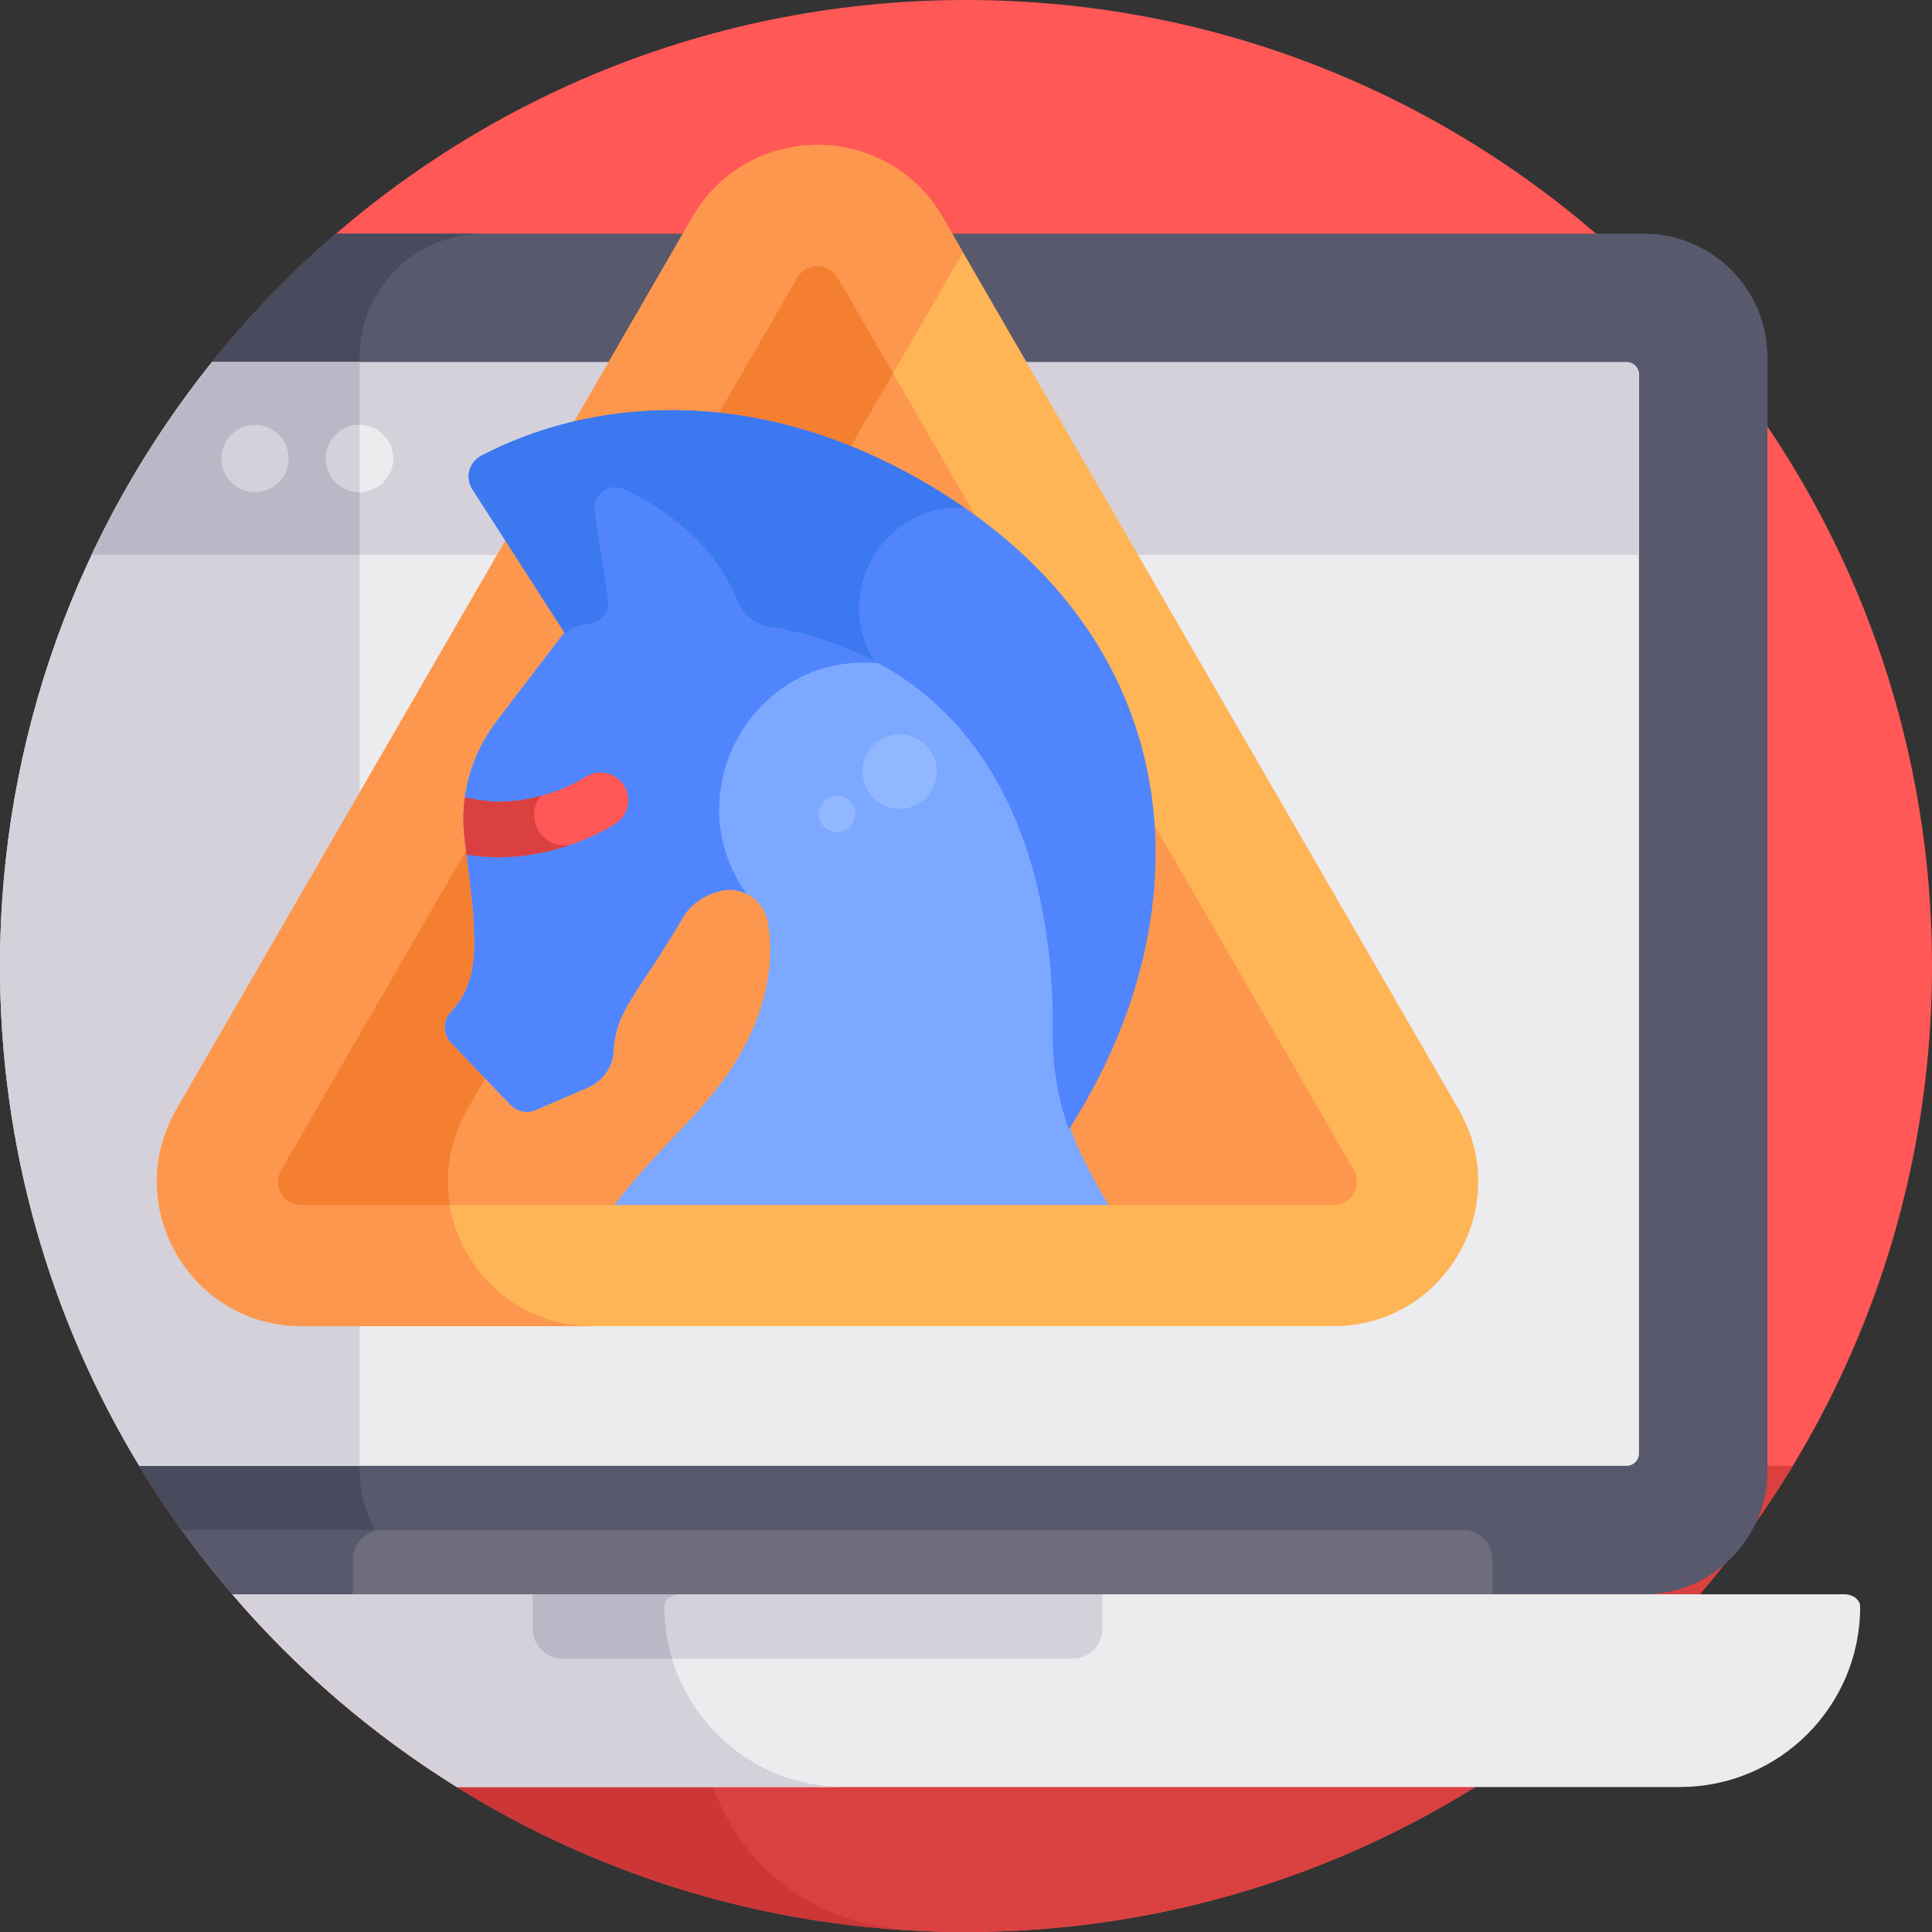 <svg viewBox="0 0 512 512" xmlns="http://www.w3.org/2000/svg"><rect x="0" y="0" width="512" height="512" fill="#333333" stroke="none"/><path d="m512 256c0 141.387-114.613 256-256 256s-256-114.613-256-256 114.613-256 256-256 256 114.613 256 256zm0 0" fill="#ff5856"/><path d="m36.895 388.461c44.863 74.051 126.203 123.539 219.105 123.539s174.242-49.488 219.105-123.539zm0 0" fill="#db4040"/><path d="m246.602 388.461h-209.707c42.758 70.578 118.656 118.848 206.121 123.215-79.758-3.984-76.27-123.215 3.586-123.215zm0 0" fill="#cc3636"/><path d="m435.664 61.93h-346.609c-54.523 46.945-89.055 116.473-89.055 194.07 0 63.582 23.188 121.742 61.559 166.508h374.105c18.047 0 32.727-14.684 32.727-32.727v-295.125c0-18.047-14.68-32.727-32.727-32.727zm0 0" fill="#58596c"/><path d="m95.305 389.781v-295.125c0-18.047 14.68-32.727 32.727-32.727h-38.977c-54.523 46.945-89.055 116.473-89.055 194.07 0 63.582 23.188 121.742 61.559 166.508h66.473c-18.047 0-32.727-14.684-32.727-32.727zm0 0" fill="#484a5e"/><path d="m431.055 95.977h-374.863c-35.152 43.832-56.191 99.465-56.191 160.023 0 48.48 13.48 93.816 36.895 132.461h394.16c1.816 0 3.289-1.473 3.289-3.289v-285.91c0-1.816-1.473-3.285-3.289-3.285zm0 0" fill="#ecebed"/><path d="m36.918 388.461h58.387v-292.484h-39.113c-35.25 43.957-56.191 99.758-56.191 160.023 0 46.715 12.57 92.285 36.918 132.461zm0 0" fill="#d4d1da"/><path d="m431.055 95.977h-374.863c-12.531 15.625-23.266 32.75-31.895 51.066h410.047v-47.781c0-1.816-1.473-3.285-3.289-3.285zm0 0" fill="#d4d1da"/><path d="m24.305 147.043h71v-51.066h-39.113c-12.039 15.012-23.023 32.254-31.887 51.066zm0 0" fill="#bcb7c6"/><path d="m67.57 130.426c-4.77 0-8.918-3.863-8.918-8.914 0-4.355 3.152-7.973 7.172-8.742 5.449-1.094 10.664 3.062 10.664 8.742 0 5.027-4.113 8.914-8.918 8.914zm0 0" fill="#d4d1da"/><path d="m95.309 130.426c-3.93 0-7.797-2.664-8.738-7.18-1.273-6.133 4.238-11.754 10.488-10.473 4.051.773 7.168 4.414 7.168 8.738 0 4.969-4.051 8.914-8.918 8.914zm0 0" fill="#ecebed"/><path d="m95.305 112.605c-5.477-.023-9.887 5.09-8.734 10.641.941 4.512 4.805 7.18 8.734 7.18zm0 0" fill="#d4d1da"/><path d="m353.387 351.445h-273.461c-29.488 0-47.941-31.918-33.16-57.477l136.73-236.418c14.746-25.492 51.551-25.523 66.316 0l136.73 236.418c14.762 25.527-3.633 57.477-33.156 57.477zm0 0" fill="#ffb456"/><path d="m123.859 293.969 131.34-227.098-5.391-9.32c-14.742-25.492-51.547-25.523-66.312 0l-136.73 236.418c-14.762 25.527 3.633 57.477 33.16 57.477h77.094c-29.488 0-47.941-31.918-33.16-57.477zm0 0" fill="#fc974d"/><path d="m211.285 73.621-136.73 236.418c-2.383 4.125.547 9.305 5.367 9.305h273.465c4.809 0 7.754-5.172 5.367-9.305l-136.734-236.418c-2.383-4.125-8.328-4.156-10.734 0zm0 0" fill="#fc974d"/><path d="m236.66 98.934-14.641-25.312c-2.383-4.125-8.328-4.156-10.734 0l-136.73 236.418c-2.383 4.125.547 9.305 5.367 9.305h39.27c-1.438-8.582.105-17.484 4.668-25.375zm0 0" fill="#f47f31"/><path d="m488.789 422.508h-427.23c17.066 19.91 37.137 37.164 59.512 51.066h324.113c26.387 0 47.781-21.391 47.781-47.781 0-1.816-1.871-3.285-4.176-3.285zm0 0" fill="#ecebed"/><path d="m176.047 425.793c0-1.816 1.867-3.285 4.172-3.285h-118.66c17.066 19.91 37.137 37.164 59.512 51.066h102.758c-26.391 0-47.781-21.391-47.781-47.781zm0 0" fill="#d4d1da"/><path d="m387.699 405.484h-339.527c4.223 5.863 8.691 11.543 13.387 17.023h333.957v-9.211c0-4.316-3.5-7.812-7.816-7.812zm0 0" fill="#6d6d7c"/><path d="m101.324 405.484h-53.152c4.223 5.863 8.691 11.543 13.387 17.023h31.949v-9.211c0-4.316 3.5-7.812 7.816-7.812zm0 0" fill="#58596c"/><path d="m284.301 439.527h-135.293c-4.316 0-7.816-3.496-7.816-7.812v-9.207h150.922v9.207c0 4.316-3.496 7.812-7.812 7.812zm0 0" fill="#d4d1da"/><path d="m180.219 422.508h-39.027v9.207c0 4.316 3.5 7.812 7.816 7.812h29.051c-1.301-4.352-2.012-8.957-2.012-13.734 0-1.816 1.867-3.285 4.172-3.285zm0 0" fill="#bcb7c6"/><path d="m178.324 301.555c-5.148 5.457-10.512 11.145-15.5 17.789h130.926c-2.371-3.984-4.742-8.363-7.109-13.23-4.852-9.98-7.332-21.246-7.172-32.578.391-28.012-5.953-94.562-73.285-107.605-4.602-.105-8.695-2.926-10.422-7.195-6.391-15.742-19.82-24.691-30.055-29.449-2.055-.957-4.508-.809-6.312.562-1.781 1.348-2.645 3.469-2.312 5.676l3.559 23.504c.391 2.578-1.297 5.051-3.844 5.629l-3.895.883c-1.367.309-2.582 1.09-3.434 2.203l-17.82 23.324c-6.949 9.098-9.957 20.359-8.465 31.707 3.508 26.691 4.277 36.867-3.699 45.434-2.137 2.293-2.094 5.883.094 8.172l15.711 16.426c1.723 1.797 4.41 2.344 6.695 1.359l13.805-5.949c3.938-1.699 6.602-5.457 6.801-9.594.52-10.977 6.445-15.066 18.586-35.781 2.426-3.852 6.098-5.777 9.629-6.703 5.84-1.531 11.691 2.398 12.707 8.352.211 1.254.383 2.621.488 4.09.535 7.578-.676 19.547-9.508 33.551-4.363 6.918-10.098 12.992-16.168 19.426zm0 0" fill="#7da8ff"/><path d="m181.172 242.84c2.43-3.852 6.102-5.777 9.633-6.703 2.469-.648 4.941-.309 7.051.742-19.285-26.855 2.184-65.051 36.109-60.992-7.859-4.43-17.039-7.879-27.781-9.957-4.602-.102-8.691-2.926-10.422-7.191-6.387-15.742-19.82-24.695-30.051-29.453-2.055-.953-4.512-.805-6.316.562-1.781 1.348-2.645 3.469-2.309 5.676l3.555 23.504c.391 2.578-1.297 5.051-3.84 5.629l-3.898.883c-1.367.312-2.582 1.09-3.434 2.203l-17.82 23.328c-6.949 9.098-9.957 20.355-8.465 31.703 3.508 26.695 4.277 36.871-3.699 45.434-2.137 2.297-2.094 5.883.094 8.172l15.711 16.426c1.723 1.797 4.41 2.344 6.695 1.359l13.805-5.949c3.938-1.695 6.602-5.457 6.801-9.59.52-10.98 6.441-15.07 18.582-35.785zm0 0" fill="#5085fe"/><path d="m153.012 166.02 3.895-.883c2.809-.637 4.648-3.336 4.219-6.184l-3.559-23.504c-.652-4.309 3.746-7.652 7.703-5.828 9.371 4.32 23.504 13.203 30.035 29.301 1.805 4.441 6.074 7.391 10.867 7.496 66.477 12.883 73.215 77.93 72.805 107.109-.121 8.793 1.324 17.523 4.281 25.762 36.078-56.086 32.922-126.695-32.812-168.148-59.047-37.234-106.812-18.777-122.918-10.355-3.242 1.695-4.312 5.812-2.336 8.887l24.664 38.371c.785-1.023 1.898-1.742 3.156-2.023zm0 0" fill="#5085fe"/><path d="m255.641 134.574c-44.914-30.965-92.785-32.258-128.113-13.789-3.242 1.695-4.312 5.812-2.336 8.887l24.668 38.371c.781-1.023 1.895-1.738 3.152-2.023l3.895-.883c2.809-.637 4.648-3.336 4.219-6.184l-3.559-23.504c-.652-4.309 3.746-7.652 7.703-5.828 9.371 4.32 23.504 13.203 30.035 29.301 1.805 4.441 6.074 7.391 10.867 7.496 9.734 1.887 18.18 4.898 25.52 8.746-11.27-17.977 2.273-41.75 23.949-40.59zm0 0" fill="#3c78ef"/><path d="m165.367 208.176c-2.16-3.441-6.703-4.477-10.141-2.312-7.715 4.848-20.414 8.457-31.395 5.582-.207-.055-.414-.094-.621-.129-.508 3.754-.535 7.598-.027 11.457.156 1.188.312 2.418.469 3.668 15.164 2.676 30.465-2.504 39.402-8.121 3.441-2.164 4.477-6.707 2.312-10.145zm0 0" fill="#ff5856"/><path d="m241.902 195.277c-5.086-1.93-10.77.629-12.699 5.711-1.934 5.086.625 10.773 5.711 12.703 5.082 1.93 10.77-.629 12.699-5.711 1.93-5.086-.625-10.77-5.711-12.703zm0 0" fill="#91b8ff"/><path d="m223.523 211.176c-2.496-.945-5.289.309-6.234 2.805-.949 2.496.309 5.289 2.805 6.234 2.496.949 5.285-.309 6.234-2.805.945-2.496-.309-5.285-2.805-6.234zm0 0" fill="#91b8ff"/><path d="m143.316 210.93c-10.086 2.703-15.816 1.125-20.105.387-.508 3.754-.535 7.598-.027 11.457.156 1.188.312 2.418.469 3.668 9.641 1.699 19.328.223 27.41-2.52-7.445 1.297-12.27-7.273-7.746-12.992zm0 0" fill="#db4040"/></svg>